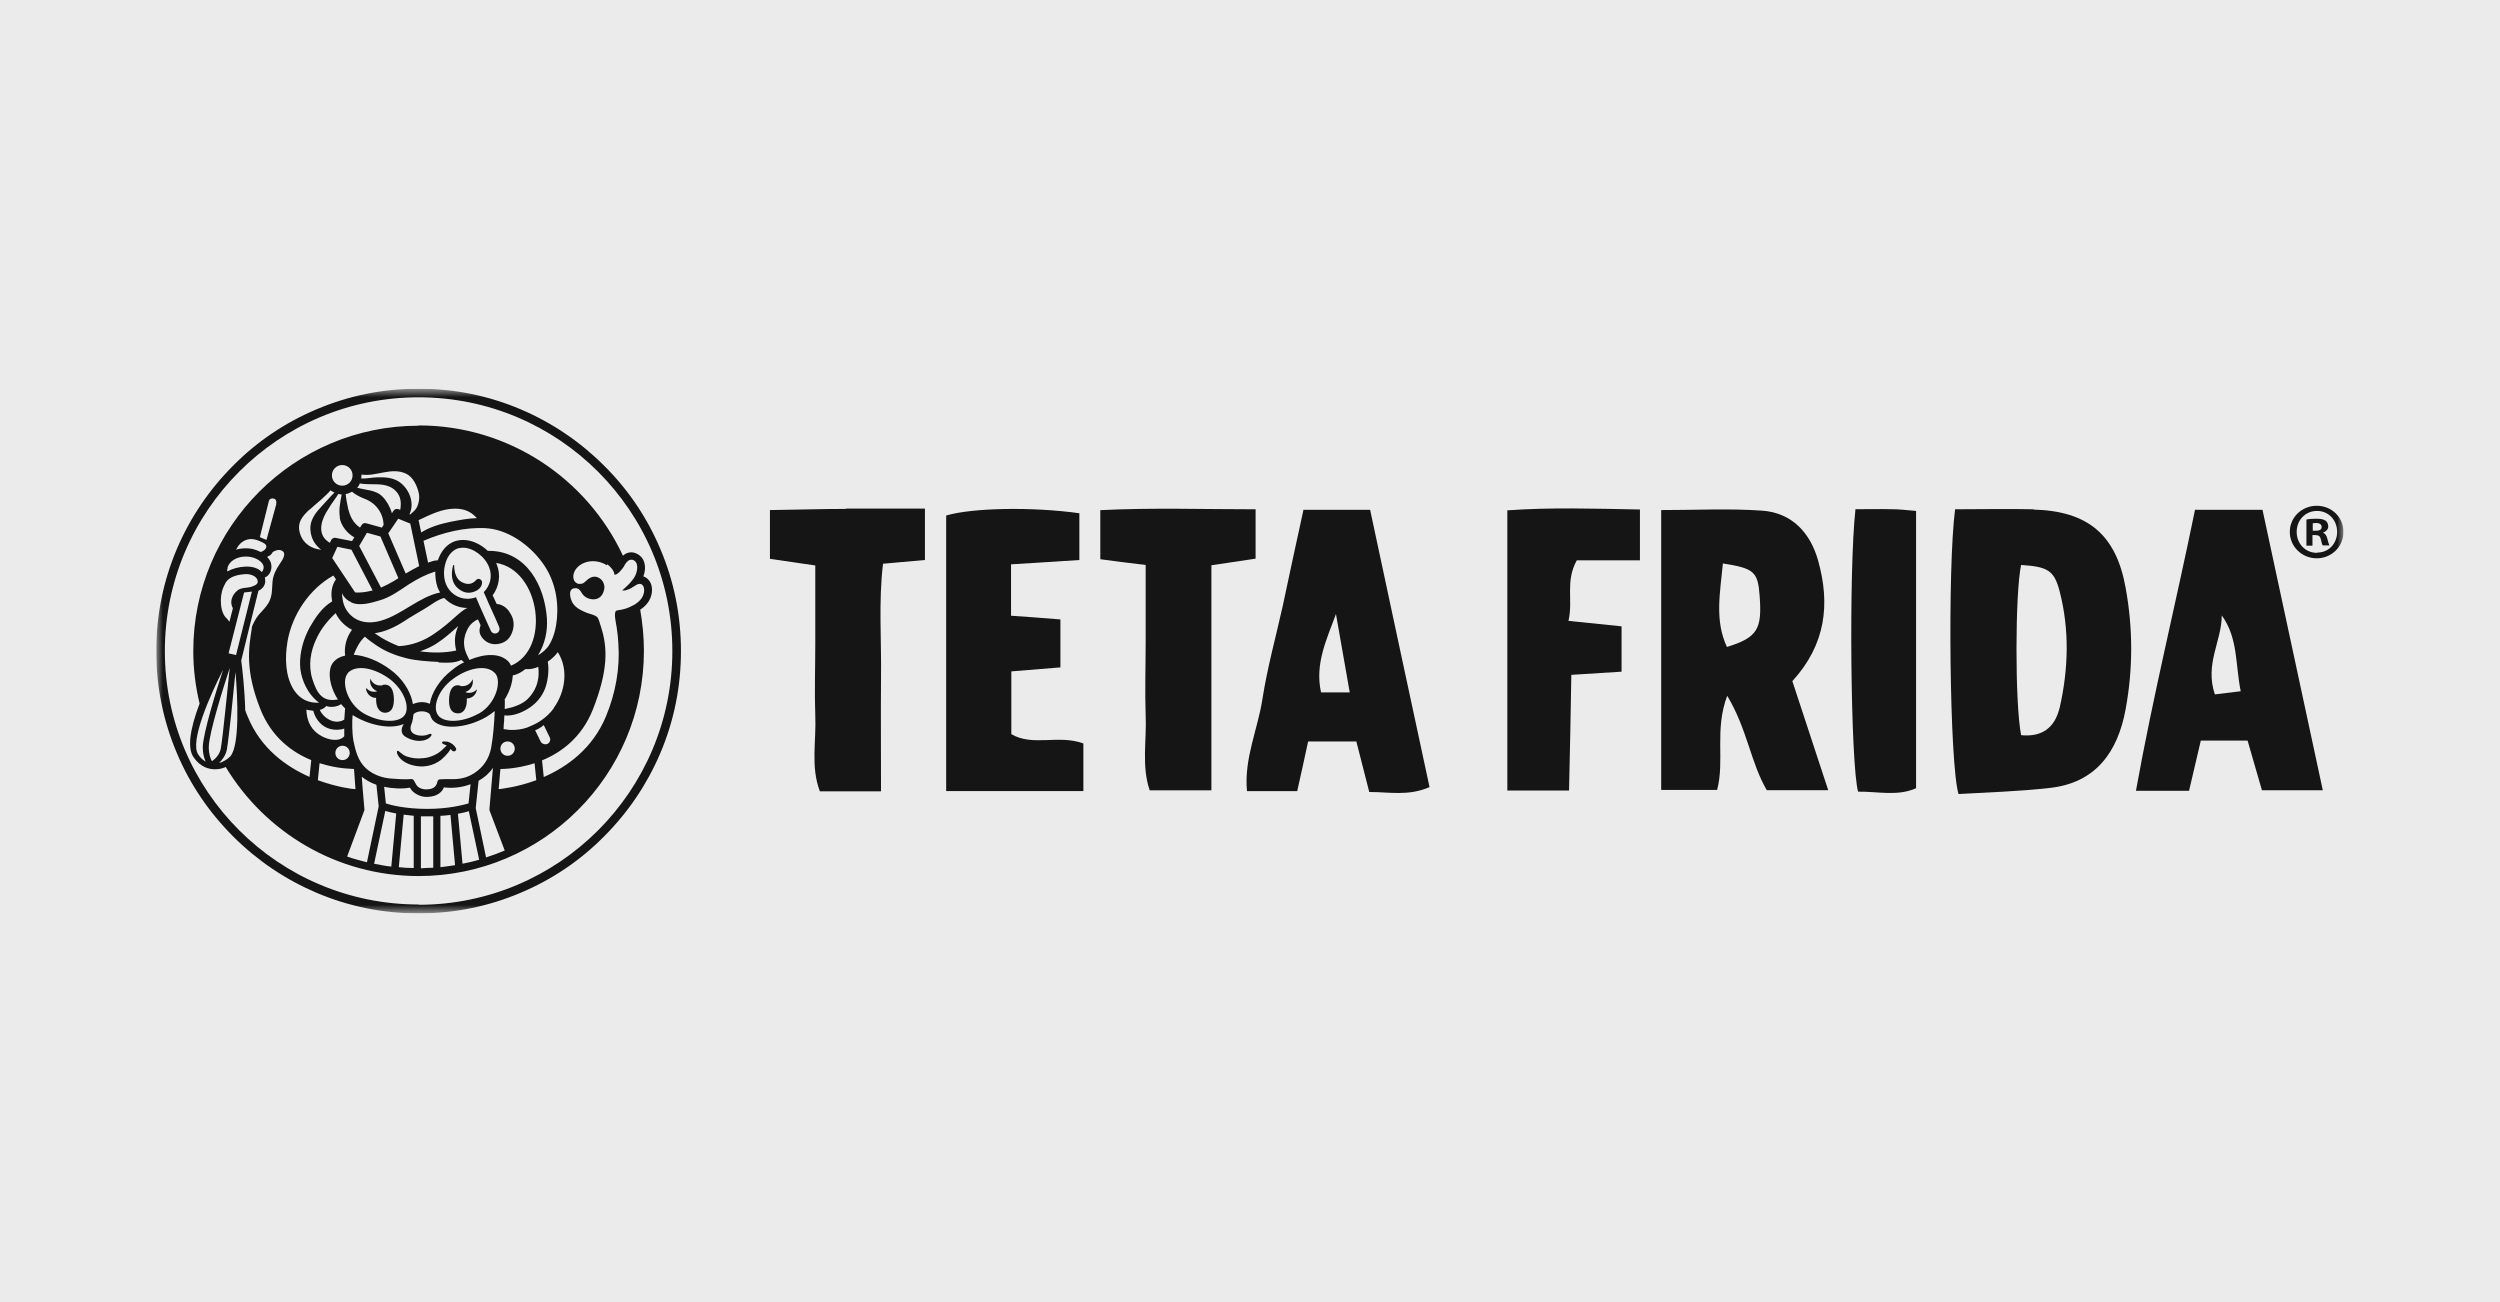 <?xml version="1.0" encoding="utf-8"?>
<svg xmlns="http://www.w3.org/2000/svg" width="192" height="100" viewBox="0 0 192 100" fill="none">
<rect width="192" height="100" fill="#ECEBEB"/>
<g clip-path="url(#clip0_1471_9677)">
<mask id="mask0_1471_9677" style="mask-type:luminance" maskUnits="userSpaceOnUse" x="12" y="29" width="168" height="42">
<path d="M180 29.852H12V70.149H180V29.852Z" fill="white"/>
</mask>
<g mask="url(#mask0_1471_9677)">
<path d="M32.148 69.465C21.391 69.465 12.661 60.758 12.661 50C12.661 39.242 21.391 30.513 32.148 30.513C42.906 30.513 51.636 39.242 51.636 50C51.636 60.758 42.906 69.487 32.148 69.487M46.389 35.759C44.538 33.908 42.377 32.453 39.996 31.439C37.505 30.381 34.882 29.852 32.148 29.852C29.415 29.852 26.792 30.381 24.301 31.439C21.898 32.453 19.738 33.908 17.908 35.759C16.056 37.611 14.601 39.772 13.587 42.152C12.529 44.643 12 47.289 12 50C12 52.712 12.529 55.357 13.587 57.848C14.601 60.251 16.056 62.389 17.908 64.241C19.76 66.093 21.92 67.547 24.301 68.561C26.792 69.62 29.415 70.149 32.148 70.149C34.882 70.149 37.505 69.62 39.996 68.561C42.399 67.547 44.559 66.093 46.389 64.241C48.241 62.389 49.696 60.229 50.71 57.848C51.768 55.357 52.297 52.734 52.297 50C52.297 47.267 51.768 44.643 50.71 42.152C49.696 39.749 48.241 37.589 46.389 35.759Z" fill="#151515"/>
<path d="M36.579 44.535C36.271 44.887 35.896 44.931 35.477 44.711C35.014 44.49 34.882 43.895 34.882 43.432C34.882 43.388 34.794 43.366 34.794 43.432C34.617 44.138 34.662 44.843 35.301 45.284C35.632 45.527 36.028 45.593 36.425 45.438C36.734 45.328 37.042 45.064 37.02 44.711C37.02 44.513 36.734 44.358 36.579 44.535Z" fill="#151515"/>
<path d="M35.764 53.134C36.094 53.024 36.315 52.715 36.315 52.362C36.315 52.296 36.315 52.23 36.293 52.164C36.183 52.473 35.874 52.693 35.543 52.693C35.499 52.693 35.455 52.693 35.411 52.693C35.323 52.649 35.235 52.627 35.147 52.627C34.772 52.627 34.485 52.958 34.485 53.817C34.485 54.589 34.816 54.787 35.191 54.787C35.565 54.787 35.852 54.435 35.852 53.795C35.852 53.751 35.852 53.685 35.852 53.641C36.183 53.641 36.469 53.443 36.579 53.134C36.602 53.068 36.623 53.002 36.623 52.936C36.425 53.178 36.094 53.266 35.786 53.178" fill="#151515"/>
<path d="M31.355 58.665C32.589 59.128 33.405 58.665 33.714 58.466C34 58.29 34.441 57.827 34.617 57.519C34.639 57.563 34.684 57.607 34.706 57.629C34.838 57.805 35.124 57.651 35.014 57.452C34.882 57.21 34.662 57.056 34.397 56.967C34.331 56.967 33.868 56.879 33.956 57.056C34 57.166 34.199 57.188 34.309 57.254C34.177 57.386 34 57.541 33.868 57.673C33.67 57.849 33.118 58.18 32.545 58.224C31.972 58.29 31.642 58.224 31.223 58.092C30.804 57.937 30.628 57.607 30.517 57.673C30.385 57.739 30.605 58.378 31.377 58.665" fill="#151515"/>
<path d="M28.114 52.889C28.114 52.889 28.114 53.021 28.159 53.087C28.269 53.396 28.577 53.616 28.886 53.594C28.886 53.638 28.886 53.682 28.886 53.748C28.886 54.388 29.172 54.718 29.547 54.74C29.922 54.74 30.231 54.542 30.253 53.77C30.253 52.911 29.966 52.602 29.591 52.58C29.503 52.58 29.415 52.58 29.327 52.646C29.283 52.646 29.239 52.646 29.195 52.646C28.842 52.646 28.555 52.426 28.445 52.117C28.445 52.183 28.423 52.249 28.423 52.316C28.423 52.668 28.666 52.977 28.974 53.087C28.666 53.197 28.335 53.087 28.137 52.845" fill="#151515"/>
<path d="M46.632 43.341C46.852 43.474 47.205 43.87 47.183 44.135C47.183 44.135 47.205 44.135 47.227 44.135C47.469 44.135 47.8 43.672 47.91 43.518C47.932 43.474 47.954 43.429 47.976 43.385C47.998 43.341 48.042 43.297 48.065 43.253C48.175 43.121 48.285 42.989 48.461 42.989C48.505 42.989 48.528 42.989 48.572 42.989C49.079 43.143 48.968 43.826 48.792 44.201C48.726 44.333 48.66 44.444 48.55 44.576C48.285 44.928 47.888 45.237 47.778 45.347C47.8 45.347 47.822 45.347 47.844 45.347C47.888 45.347 47.91 45.347 47.954 45.347C47.954 45.347 47.954 45.347 47.976 45.347C48.02 45.347 48.042 45.347 48.087 45.325C48.131 45.325 48.153 45.303 48.197 45.281C48.197 45.281 48.197 45.281 48.219 45.281C48.241 45.281 48.285 45.259 48.329 45.237C48.351 45.237 48.395 45.193 48.417 45.193C48.417 45.193 48.417 45.193 48.439 45.193C48.461 45.193 48.505 45.149 48.528 45.127C48.55 45.127 48.572 45.105 48.594 45.083C48.594 45.083 48.594 45.083 48.616 45.083C48.638 45.083 48.66 45.039 48.682 45.039C48.748 44.995 48.814 44.951 48.858 44.928C48.968 44.862 49.057 44.84 49.123 44.84C49.409 44.84 49.52 45.171 49.453 45.524C49.387 45.832 49.233 46.053 48.99 46.251C48.924 46.295 48.88 46.339 48.814 46.383C48.748 46.428 48.682 46.472 48.616 46.494C47.91 46.891 47.447 46.824 47.315 46.913C47.117 47.067 47.315 47.883 47.359 48.169C47.425 48.588 47.469 49.007 47.491 49.426C47.624 51.343 47.271 53.239 46.544 55.003C45.507 57.516 43.523 58.905 41.76 59.676L41.628 58.398C43.083 57.802 44.67 56.656 45.529 54.496C46.72 51.476 46.654 49.756 46.191 48.257C46.036 47.75 45.97 47.53 45.904 47.442C45.75 47.221 45.265 47.155 45.022 47.045C44.648 46.891 44.273 46.714 44.03 46.383C43.854 46.163 43.568 45.347 44.03 45.193C44.097 45.193 44.141 45.171 44.207 45.171C44.405 45.171 44.538 45.303 44.626 45.458C44.78 45.722 44.912 45.854 45.199 45.965C45.331 46.009 45.441 46.031 45.574 46.031C45.97 46.031 46.257 45.788 46.367 45.392C46.566 44.818 46.147 44.289 45.662 44.289C45.485 44.289 45.331 44.355 45.155 44.488C44.934 44.664 44.824 44.84 44.581 44.84C44.538 44.84 44.493 44.84 44.427 44.84C44.185 44.774 44.053 44.598 44.03 44.333C44.008 43.65 44.714 43.099 45.551 43.099C45.882 43.099 46.257 43.187 46.588 43.407M41.517 56.943L41.099 56.083C41.297 56.017 41.562 55.862 41.76 55.686L42.223 56.634C42.311 56.833 42.223 57.053 42.024 57.141C41.98 57.141 41.958 57.163 41.914 57.163C41.76 57.163 41.584 57.097 41.517 56.943ZM38.343 60.602H38.299L38.431 59.059C38.431 59.059 39.622 59.081 41.054 58.618L41.187 59.919C39.688 60.47 38.475 60.58 38.365 60.602M37.329 65.849L36.535 62.057L36.756 59.963C37.197 59.72 37.571 59.39 37.858 58.971L37.593 62.079C37.593 62.123 37.593 62.189 37.593 62.233L38.762 65.32C38.299 65.518 37.814 65.694 37.329 65.849ZM35.521 66.334L35.169 62.498C35.521 62.432 35.808 62.366 36.006 62.3L36.8 66.025C36.381 66.157 35.962 66.245 35.521 66.334ZM33.824 66.576V62.652C34.111 62.652 34.375 62.608 34.596 62.586L34.948 66.444C34.573 66.51 34.199 66.554 33.824 66.598M33.273 66.642C32.964 66.642 32.633 66.664 32.325 66.686V62.696C32.479 62.696 32.656 62.696 32.832 62.696C32.986 62.696 33.141 62.696 33.273 62.696V66.642ZM29.636 61.726L29.503 60.426C30.098 60.558 30.87 60.602 31.487 60.492C31.664 60.889 32.237 61.175 32.633 61.197C33.251 61.241 33.89 61.021 34.088 60.47C34.794 60.558 35.499 60.47 36.139 60.227L35.984 61.704C35.587 61.815 34.463 62.123 32.81 62.123C31.157 62.123 30.032 61.837 29.636 61.704M31.774 66.664C31.377 66.664 31.002 66.642 30.628 66.598L31.002 62.564C31.245 62.586 31.509 62.63 31.774 62.652V66.664ZM30.054 66.554C29.613 66.51 29.172 66.422 28.732 66.334L29.591 62.277C29.79 62.344 30.076 62.41 30.429 62.476L30.054 66.532V66.554ZM26.66 65.782L27.982 62.233C27.982 62.233 28.004 62.145 27.982 62.079L27.85 60.558L27.784 59.654C28.114 59.919 28.511 60.139 28.908 60.271L29.084 61.925L28.181 66.223C27.674 66.091 27.145 65.959 26.66 65.782ZM24.565 58.618C25.998 59.081 27.166 59.037 27.189 59.059L27.299 60.602C27.299 60.602 27.255 60.602 27.233 60.602C27.122 60.602 25.91 60.47 24.411 59.919L24.543 58.618H24.565ZM23.529 54.496C23.662 54.54 23.882 54.562 24.058 54.584C24.235 55.267 24.72 55.84 25.403 55.995C25.645 56.061 26.13 56.083 26.439 55.951C26.439 56.149 26.439 56.347 26.439 56.546C26.02 57.009 25.205 56.81 24.72 56.546C23.926 56.127 23.551 55.422 23.529 54.474M23.794 59.676C22.03 58.905 20.024 57.516 19.01 55.003C18.944 54.849 18.878 54.694 18.834 54.54C18.79 52.864 18.591 51.189 18.525 50.726L19.164 48.125L19.848 45.369C20.201 45.215 20.443 44.862 20.355 44.466C20.355 44.422 20.355 44.4 20.333 44.355C20.73 44.201 20.928 43.716 20.818 43.275C20.774 43.099 20.663 42.922 20.531 42.79C20.531 42.79 20.531 42.746 20.553 42.746C20.73 42.68 20.862 42.57 20.95 42.393C21.104 42.305 21.259 42.239 21.413 42.239C21.479 42.239 21.523 42.239 21.567 42.261C22.118 42.438 21.655 43.055 21.479 43.319C21.192 43.738 20.972 44.179 20.928 44.686C20.884 45.237 20.928 45.744 20.641 46.273C20.443 46.626 20.134 46.913 19.87 47.221C19.738 47.376 19.627 47.552 19.539 47.728C19.473 47.86 19.385 48.015 19.341 48.169C19.341 48.191 19.341 48.213 19.341 48.235C19.098 49.778 18.812 51.476 20.002 54.474C20.862 56.634 22.449 57.78 23.904 58.376L23.772 59.654L23.794 59.676ZM17.687 58.089C17.489 58.287 17.18 58.508 16.828 58.596C17.07 58.353 17.335 58.023 17.423 57.56C17.577 56.7 17.93 53.239 18.084 51.608C18.261 53.636 18.415 57.273 17.687 58.089ZM16.277 58.464C16.166 58.265 16.034 57.913 16.034 57.384C16.034 56.325 17.203 52.644 17.643 51.299C17.489 52.776 17.114 56.59 16.96 57.472C16.872 57.979 16.497 58.309 16.277 58.464ZM15.219 57.935C14.557 56.943 16.144 53.371 17.136 51.432C16.629 52.953 15.593 56.325 15.571 57.384C15.571 57.869 15.681 58.243 15.792 58.486C15.571 58.376 15.373 58.177 15.219 57.935ZM19.341 45.458L18.128 50.307L17.555 50.175L18.746 45.502L19.341 45.436V45.458ZM17.313 44.774C17.643 44.223 18.371 44.113 18.944 44.091C19.209 44.091 19.649 44.223 19.76 44.51C19.914 44.862 19.561 44.973 19.319 45.061C18.988 45.171 18.525 45.105 18.238 45.347C17.798 45.7 17.621 46.251 17.886 46.714L17.621 47.75C17.511 47.618 17.401 47.464 17.313 47.398C17.026 47.045 16.96 46.538 16.96 46.097C16.96 45.656 17.07 45.193 17.313 44.796M17.467 43.628C17.599 43.055 18.238 42.768 18.768 42.746C19.209 42.724 19.671 42.834 20.002 43.121C20.311 43.385 20.311 43.672 20.112 43.937C19.517 43.275 18.172 43.496 17.489 43.87C17.489 43.87 17.445 43.87 17.445 43.892C17.445 43.804 17.445 43.716 17.489 43.628M18.966 41.446C19.407 41.313 19.826 41.49 20.223 41.688C20.686 41.931 20.377 42.283 20.024 42.393C19.804 42.283 19.561 42.195 19.363 42.151C18.988 42.085 18.525 42.085 18.128 42.217C18.305 41.886 18.503 41.6 18.966 41.446ZM20.641 38.492C20.686 38.381 20.73 38.315 20.84 38.293C20.95 38.249 21.126 38.315 21.17 38.381C21.215 38.447 21.237 38.536 21.215 38.668C21.215 38.668 21.215 38.712 21.215 38.734L20.465 41.468C20.465 41.468 20.333 41.401 20.311 41.401C20.267 41.401 19.958 41.247 19.958 41.247L20.641 38.514V38.492ZM22.074 49.293C22.427 47.221 23.75 45.237 25.601 44.201L25.8 44.488C25.425 45.039 25.403 45.634 25.513 46.185C25.491 46.185 25.469 46.207 25.447 46.229C24.742 46.648 24.191 47.464 23.794 48.169C23.309 49.051 23.022 50.065 23.044 51.057C23.066 51.961 23.463 52.931 24.08 53.592C24.213 53.724 24.345 53.856 24.521 53.967C23.728 54.011 23.044 53.724 22.559 52.975C21.898 51.917 21.876 50.506 22.074 49.315M23.794 39.131C24.191 38.756 24.631 38.425 25.006 38.051C25.116 37.941 25.271 37.808 25.381 37.654C25.469 37.72 25.579 37.786 25.689 37.83C25.601 37.918 25.491 38.029 25.425 38.095C25.183 38.359 24.94 38.624 24.698 38.888C24.279 39.329 23.882 39.836 23.838 40.453C23.816 40.938 23.948 41.423 24.257 41.82C24.367 41.953 24.499 42.107 24.675 42.217C23.948 42.151 23.287 41.776 23.044 40.983C22.78 40.145 23.221 39.638 23.794 39.109M26.285 35.714C26.726 35.714 27.078 36.067 27.078 36.508C27.078 36.949 26.726 37.301 26.285 37.301C25.844 37.301 25.491 36.949 25.491 36.508C25.491 36.067 25.844 35.714 26.285 35.714ZM27.607 37.125C28.004 37.191 28.423 37.191 28.732 37.191C29.371 37.191 29.988 37.257 30.429 37.742C30.804 38.161 30.826 38.646 30.738 39.153L30.605 39.109C30.451 39.043 30.297 39.109 30.209 39.241L30.098 39.417C29.966 38.932 29.68 38.447 29.393 38.161C28.886 37.61 28.092 37.654 27.431 37.456C27.519 37.367 27.585 37.257 27.629 37.147M27.74 36.441C28.886 36.64 30.076 35.824 31.223 36.397C31.73 36.662 32.016 37.279 32.148 37.808C32.237 38.161 32.193 38.58 32.038 38.91C31.928 39.175 31.708 39.329 31.509 39.506H31.443C31.884 38.602 31.399 37.477 30.605 36.971C30.098 36.662 29.503 36.64 28.93 36.662C28.599 36.662 28.159 36.772 27.74 36.75C27.74 36.684 27.762 36.596 27.762 36.508C27.762 36.508 27.762 36.486 27.762 36.441M36.623 39.792C35.896 39.814 35.279 39.947 34.573 40.079C33.824 40.233 33.008 40.476 32.347 40.894L32.148 39.947C33.052 39.528 33.934 39.065 34.948 39.065C35.654 39.065 36.161 39.285 36.602 39.77M37.285 40.564C39.004 40.652 40.658 41.842 41.65 43.209C42.575 44.466 42.906 45.987 42.774 47.508C42.708 48.191 42.553 48.897 42.201 49.492C42.002 49.844 41.672 50.109 41.319 50.329C41.848 49.47 42.069 48.478 42.002 47.486C41.826 44.995 40.459 42.371 37.638 42.305C37.571 42.305 37.505 42.305 37.461 42.305C36.932 41.798 36.227 41.468 35.565 41.468C35.323 41.468 35.102 41.512 34.904 41.578C34.309 41.798 33.868 42.327 33.626 43.033C33.361 43.033 33.118 43.121 32.876 43.209L32.523 41.534C34.022 40.894 35.676 40.476 37.329 40.564M38.982 56.943C39.291 56.943 39.533 57.185 39.533 57.494C39.533 57.802 39.291 58.045 38.982 58.045C38.674 58.045 38.431 57.802 38.431 57.494C38.431 57.185 38.674 56.943 38.982 56.943ZM38.784 53.68C39.159 53.063 39.357 52.424 39.379 51.873C39.732 51.806 40.04 51.63 40.349 51.388C40.702 51.41 40.988 51.365 41.341 51.211C41.385 51.586 41.385 52.005 41.275 52.402C41.143 52.909 40.856 53.371 40.481 53.724C40.173 54.011 39.754 54.187 39.335 54.319C39.159 54.364 38.96 54.408 38.762 54.452C38.762 54.187 38.784 53.923 38.762 53.68M36.05 50.682C35.874 50.329 35.698 50.021 35.654 49.602C35.587 49.139 35.72 48.654 35.94 48.257C36.05 48.059 36.183 47.904 36.359 47.772C36.447 47.706 36.557 47.618 36.712 47.574L36.91 48.015C36.8 48.345 36.778 48.588 36.976 48.897C37.131 49.139 37.527 49.536 38.167 49.47C38.74 49.404 39.115 49.117 39.313 48.61C39.511 48.125 39.489 47.618 39.247 47.199C39.181 47.089 39.114 46.979 39.071 46.913C38.85 46.626 38.519 46.406 38.145 46.383L37.836 45.722C38.321 45.061 38.475 44.201 38.167 43.385C38.145 43.341 38.123 43.275 38.1 43.231C41.517 43.782 42.311 49.844 39.247 51.123C39.203 51.035 39.159 50.947 39.093 50.858C38.453 50.131 37.241 50.175 36.05 50.682ZM36.756 54.804C35.543 55.488 34.111 55.554 33.648 54.937C33.185 54.319 33.648 52.975 34.772 52.159C35.874 51.321 37.373 50.969 38.034 51.718C38.541 52.291 38.123 54.033 36.778 54.804M27.122 54.937C27.122 54.937 27.189 54.981 27.299 55.047C28.621 55.796 30.142 55.995 31.002 55.598C30.892 55.796 30.848 55.951 30.848 56.105C30.848 56.37 31.024 56.546 31.311 56.678C31.95 57.009 32.7 56.965 33.052 56.59C33.273 56.347 33.052 56.325 32.92 56.392C32.678 56.524 32.082 56.568 31.73 56.325C31.443 56.105 31.509 55.796 31.642 55.488C31.686 55.355 31.73 55.135 31.752 54.87C31.84 54.738 32.082 54.628 32.391 54.628C32.656 54.628 32.898 54.716 33.008 54.849C33.052 55.003 33.118 55.113 33.185 55.245C33.802 56.061 35.742 55.995 37.373 55.047C37.593 54.915 37.814 54.76 37.99 54.606C37.99 54.65 37.99 54.716 37.99 54.76C37.946 55.642 37.88 56.524 37.726 57.406C37.571 58.243 37.131 58.927 36.403 59.39C35.411 60.007 34.75 59.786 33.78 59.853C33.603 59.853 33.581 60.095 33.559 60.161C33.427 60.536 33.096 60.624 32.7 60.624C32.501 60.624 32.281 60.558 32.127 60.448C31.994 60.337 31.928 60.205 31.84 60.029C31.796 59.963 31.752 59.831 31.619 59.831C31.068 59.875 30.517 59.831 29.944 59.786C29.261 59.72 28.599 59.456 28.092 58.993C27.497 58.442 27.299 57.648 27.145 56.899C27.034 56.259 27.034 55.422 27.078 54.937M26.858 57.825C26.858 58.133 26.615 58.376 26.307 58.376C25.998 58.376 25.756 58.133 25.756 57.825C25.756 57.516 25.998 57.273 26.307 57.273C26.615 57.273 26.858 57.516 26.858 57.825ZM26.681 51.718C27.343 50.969 28.82 51.321 29.944 52.159C31.046 52.997 31.509 54.342 31.068 54.937C30.605 55.554 29.172 55.488 27.96 54.804C26.615 54.033 26.197 52.291 26.704 51.718M25.072 54.231C25.425 54.342 25.866 54.297 26.197 54.077C26.307 54.209 26.373 54.275 26.505 54.408C26.483 54.672 26.461 54.981 26.439 55.267C25.645 55.752 24.742 55.025 24.565 54.518C24.764 54.474 24.94 54.364 25.072 54.209M27.034 48.367C26.615 48.919 26.417 49.646 26.505 50.351C26.152 50.418 25.822 50.594 25.601 50.858C25.138 51.388 25.249 52.644 25.954 53.724C25.513 53.79 25.094 53.79 24.742 53.504C24.345 53.195 24.146 52.622 23.992 52.159C23.662 51.101 23.838 49.999 24.323 49.007C24.675 48.257 25.183 47.64 25.778 47.089C26.042 47.64 26.505 48.103 27.034 48.367ZM33.692 50.88C34.243 50.903 34.904 50.947 35.433 50.682C35.499 50.748 35.565 50.814 35.654 50.858C35.323 51.013 35.014 51.211 34.728 51.454C33.758 52.181 33.141 53.217 33.008 54.055C32.832 53.967 32.611 53.923 32.391 53.923C32.148 53.923 31.906 53.989 31.708 54.077C31.708 53.989 31.664 53.923 31.664 53.834C31.465 53.019 30.892 52.093 29.988 51.432C29.106 50.77 28.07 50.351 27.166 50.285C27.365 49.778 27.607 49.271 28.026 48.897C28.313 49.161 28.643 49.382 28.93 49.58C29.613 50.043 30.407 50.351 31.201 50.55C31.994 50.748 32.854 50.792 33.67 50.836M35.058 49.955C34.177 50.153 33.185 50.153 32.259 50.021C32.567 49.911 32.854 49.8 33.141 49.646C33.736 49.337 34.265 48.897 34.772 48.456C34.904 48.323 35.058 48.213 35.191 48.081C35.058 48.389 34.97 48.72 34.948 48.985C34.926 49.271 34.948 49.624 35.036 49.955M34.133 45.943C34.596 46.406 35.213 46.692 35.896 46.692C35.543 46.846 35.279 47.111 34.992 47.353C34.485 47.816 33.956 48.257 33.405 48.632C32.611 49.205 31.619 49.58 30.628 49.624C30.165 49.448 29.724 49.227 29.305 48.985C29.128 48.874 28.952 48.742 28.776 48.632C29.591 48.522 30.363 48.147 31.046 47.706C31.531 47.376 32.06 47.089 32.567 46.78C33.074 46.494 33.537 46.075 34.111 45.92M37.439 46.141C37.748 46.802 38.343 48.147 38.343 48.169C38.343 48.169 38.365 48.257 38.365 48.301C38.365 48.5 38.211 48.654 38.012 48.654C37.858 48.654 37.726 48.544 37.682 48.411C37.682 48.411 37.108 47.155 36.822 46.494L36.557 45.876C36.557 45.876 36.557 45.876 36.535 45.876C36.337 45.943 36.117 45.987 35.896 45.987C35.169 45.987 34.507 45.524 34.243 44.84C34.066 44.377 34.044 43.782 34.221 43.231C34.309 42.901 34.573 42.349 35.124 42.129C35.257 42.085 35.411 42.063 35.565 42.063C36.337 42.063 37.263 42.746 37.571 43.584C37.836 44.267 37.638 44.995 37.153 45.48L37.439 46.119V46.141ZM26.946 46.251C27.607 46.582 28.533 46.295 29.195 46.097C30.01 45.854 30.716 45.325 31.421 44.862C32.082 44.444 32.722 44.113 33.427 43.892C33.427 44.311 33.471 44.73 33.603 45.105C33.648 45.237 33.736 45.392 33.802 45.502C32.193 45.832 30.87 47.199 29.283 47.662C28.225 47.971 27.189 47.772 26.593 46.824C26.351 46.428 26.285 45.987 26.263 45.546C26.395 45.854 26.637 46.097 26.946 46.229M25.932 41.997L26.99 42.217L28.621 45.347C28.621 45.347 28.423 45.392 28.313 45.413C28.048 45.48 27.629 45.524 27.277 45.502L25.513 42.856L25.91 41.997H25.932ZM29.327 40.52L28.137 40.189C27.982 40.145 27.85 40.189 27.762 40.343L27.651 40.52C27.122 40.167 26.88 39.66 26.726 39.021C26.66 38.668 26.571 38.293 26.549 37.941C26.726 37.918 26.88 37.852 27.034 37.764C27.321 38.007 27.674 38.183 28.026 38.315C28.886 38.646 29.437 39.417 29.459 40.321L29.327 40.52ZM29.834 40.938L30.583 39.836L31.509 40.211L32.193 43.474C31.84 43.65 31.509 43.848 31.157 44.047L29.812 40.938H29.834ZM30.605 44.4C30.495 44.466 30.363 44.554 30.253 44.62C29.922 44.818 29.613 44.973 29.261 45.127L27.585 41.931L28.181 40.916L29.217 41.203L30.605 44.422V44.4ZM26.086 39.748C26.197 40.387 26.66 40.961 27.211 41.269L27.034 41.556L25.8 41.313C25.645 41.269 25.491 41.357 25.425 41.49L25.337 41.688C24.433 41.181 24.565 40.211 25.028 39.395C25.271 38.977 25.535 38.58 25.822 38.183C25.866 38.117 25.932 38.029 25.976 37.941C26.064 37.941 26.152 37.962 26.241 37.985C26.13 38.58 25.998 39.131 26.108 39.77M42.553 54.364C42.289 54.738 41.958 55.047 41.584 55.311C41.584 55.311 41.319 55.51 40.922 55.686C40.768 55.752 40.614 55.818 40.459 55.885C40.062 56.017 39.688 56.061 39.269 56.061C39.071 56.061 38.872 56.017 38.674 55.995C38.674 55.774 38.696 55.576 38.718 55.355C38.718 55.223 38.718 55.091 38.74 54.937C39.489 55.047 40.415 54.584 40.922 54.165C41.385 53.79 41.738 53.283 41.914 52.732C42.09 52.181 42.179 51.432 42.069 50.814C42.333 50.638 42.575 50.418 42.752 50.197C42.796 50.153 42.818 50.109 42.84 50.087C43.678 51.388 43.413 53.151 42.531 54.364M32.148 32.694C22.581 32.694 14.844 40.453 14.844 49.999C14.844 51.388 15.02 52.754 15.329 54.033C14.535 56.127 14.403 57.494 14.866 58.155C15.395 58.927 16.056 59.081 16.519 59.081C16.828 59.081 17.092 59.015 17.335 58.905C20.355 63.909 25.866 67.281 32.148 67.281C41.694 67.281 49.453 59.544 49.453 49.977C49.453 48.897 49.343 47.838 49.167 46.824C49.674 46.494 49.96 46.075 50.049 45.59C50.115 45.193 50.048 44.818 49.828 44.554C49.718 44.422 49.564 44.311 49.409 44.267C49.52 43.981 49.63 43.474 49.409 43.011C49.277 42.746 49.035 42.548 48.748 42.46C48.66 42.438 48.572 42.416 48.483 42.416C48.219 42.416 47.998 42.526 47.844 42.68C45.089 36.772 39.093 32.672 32.148 32.672" fill="#151515"/>
<path d="M158.176 54.368C157.801 55.911 156.809 56.617 155.222 56.462C154.737 53.993 154.759 45.506 155.222 43.39C157.272 43.522 157.757 43.809 158.176 45.396C158.948 48.372 158.859 51.392 158.176 54.39M156.17 39.113C154.208 39.069 152.246 39.113 150.152 39.113C149.557 43.632 149.733 58.799 150.416 60.981C152.687 60.849 155.046 60.783 157.382 60.518C160.976 60.144 162.651 57.719 163.246 54.478C163.819 51.392 163.819 48.24 163.246 45.132C162.519 41.075 160.358 39.246 156.17 39.135" fill="#151515"/>
<path d="M132.627 49.688C131.679 47.638 132.098 45.587 132.318 43.273C134.721 43.648 135.007 43.912 135.14 45.764C135.338 48.343 134.963 48.96 132.627 49.688ZM139.637 43.075C139.042 40.914 137.609 39.371 135.316 39.217C132.803 39.04 130.268 39.173 127.579 39.173V60.666H131.877C132.472 58.373 131.657 56.081 132.649 53.435C134.192 55.992 134.456 58.594 135.691 60.688H140.408C139.438 57.734 138.535 54.978 137.653 52.311C140.232 49.489 140.563 46.381 139.637 43.075Z" fill="#151515"/>
<path d="M101.456 53.175C100.971 50.993 101.875 49.141 102.602 47.157C102.933 49.053 103.264 50.926 103.66 53.175H101.456ZM100.111 39.133C99.538 41.734 99.031 44.115 98.524 46.496C97.995 48.876 97.334 51.257 96.959 53.66C96.606 55.997 95.526 58.267 95.769 60.758H99.626C99.913 59.48 100.177 58.289 100.464 56.945H104.167C104.52 58.311 104.829 59.524 105.159 60.825C106.725 60.825 108.157 61.155 109.789 60.45C108.268 53.351 106.747 46.319 105.226 39.155H100.111V39.133Z" fill="#151515"/>
<path d="M170.102 53.329C169.309 50.993 170.631 49.229 170.631 47.267C171.888 48.987 171.667 50.993 172.086 53.087C171.359 53.175 170.83 53.241 170.102 53.329ZM168.581 39.133C167.104 46.363 165.363 53.395 164.04 60.736H168.118C168.449 59.325 168.735 58.113 169.022 56.879H172.615C173.012 58.267 173.387 59.546 173.717 60.692H178.391C176.804 53.329 175.283 46.231 173.761 39.155H168.625L168.581 39.133Z" fill="#151515"/>
<path d="M77.67 56.347V51.563C78.993 51.453 80.139 51.365 81.44 51.255V47.573C80.095 47.463 78.949 47.375 77.648 47.287V43.341C79.5 43.231 81.219 43.12 82.895 43.01V39.417C79.279 38.91 74.65 38.998 72.666 39.593V60.756H83.203V57.097C81.263 56.391 79.301 57.361 77.648 56.369" fill="#151515"/>
<path d="M115.763 39.218V60.712H120.502C120.568 57.736 120.635 54.848 120.679 51.828C122.067 51.739 123.214 51.673 124.536 51.585V48.102C123.236 47.97 122.023 47.838 120.458 47.683C120.833 46.096 120.194 44.663 121.098 43.032H125.947V39.13C122.442 39.064 119.091 38.954 115.741 39.196" fill="#151515"/>
<path d="M64.973 39.084C63.033 39.084 61.115 39.151 59.131 39.173V42.92C60.299 43.097 61.313 43.229 62.614 43.427V49.379C62.614 51.253 62.548 53.105 62.614 54.978C62.702 56.896 62.239 58.858 62.967 60.776H67.662C67.662 57.712 67.64 54.89 67.662 52.069C67.706 49.159 67.464 46.249 67.816 43.295C69.051 43.185 69.999 43.097 71.035 43.008V39.062C68.852 39.062 66.912 39.062 64.951 39.062" fill="#151515"/>
<path d="M96.452 39.114C92.374 39.114 88.494 38.981 84.504 39.18V42.949C85.65 43.103 86.686 43.236 87.987 43.39V49.342C87.987 51.216 87.921 53.068 87.987 54.941C88.075 56.859 87.656 58.821 88.296 60.695H93.035V43.412C94.49 43.192 95.526 43.037 96.43 42.905V39.114H96.452Z" fill="#151515"/>
<path d="M142.503 39.086C141.973 43.781 142.128 58.727 142.701 60.8C144.2 60.778 145.743 61.174 147.154 60.535V39.24C146.404 39.174 145.853 39.108 145.28 39.108C144.42 39.086 143.539 39.108 142.525 39.108" fill="#151515"/>
<path d="M177.95 42.459C177.046 42.459 176.385 41.754 176.385 40.85C176.385 39.946 177.046 39.24 177.95 39.24C178.854 39.24 179.493 39.968 179.493 40.85C179.493 41.732 178.854 42.437 177.972 42.437M177.928 38.844C176.782 38.844 175.856 39.725 175.856 40.85C175.856 41.974 176.782 42.878 177.928 42.878C179.074 42.878 179.978 41.974 179.978 40.85C179.978 39.725 179.074 38.844 177.928 38.844Z" fill="#151515"/>
<path d="M177.84 40.762H177.619V40.189C177.619 40.189 177.751 40.167 177.884 40.167C178.17 40.167 178.303 40.299 178.303 40.475C178.303 40.696 178.104 40.762 177.84 40.762ZM178.391 40.916C178.633 40.828 178.81 40.652 178.81 40.431C178.81 40.233 178.721 40.078 178.611 39.99C178.457 39.902 178.303 39.836 177.906 39.836C177.575 39.836 177.311 39.858 177.134 39.902V41.908H177.597V41.093H177.818C178.082 41.093 178.192 41.203 178.236 41.401C178.303 41.644 178.325 41.82 178.391 41.886H178.898C178.898 41.886 178.81 41.688 178.743 41.379C178.677 41.114 178.567 40.96 178.369 40.894" fill="#151515"/>
</g>
</g>
<defs>
<clipPath id="clip0_1471_9677">
<rect width="168" height="40.297" fill="white" transform="translate(12 29.852)"/>
</clipPath>
</defs>
</svg>